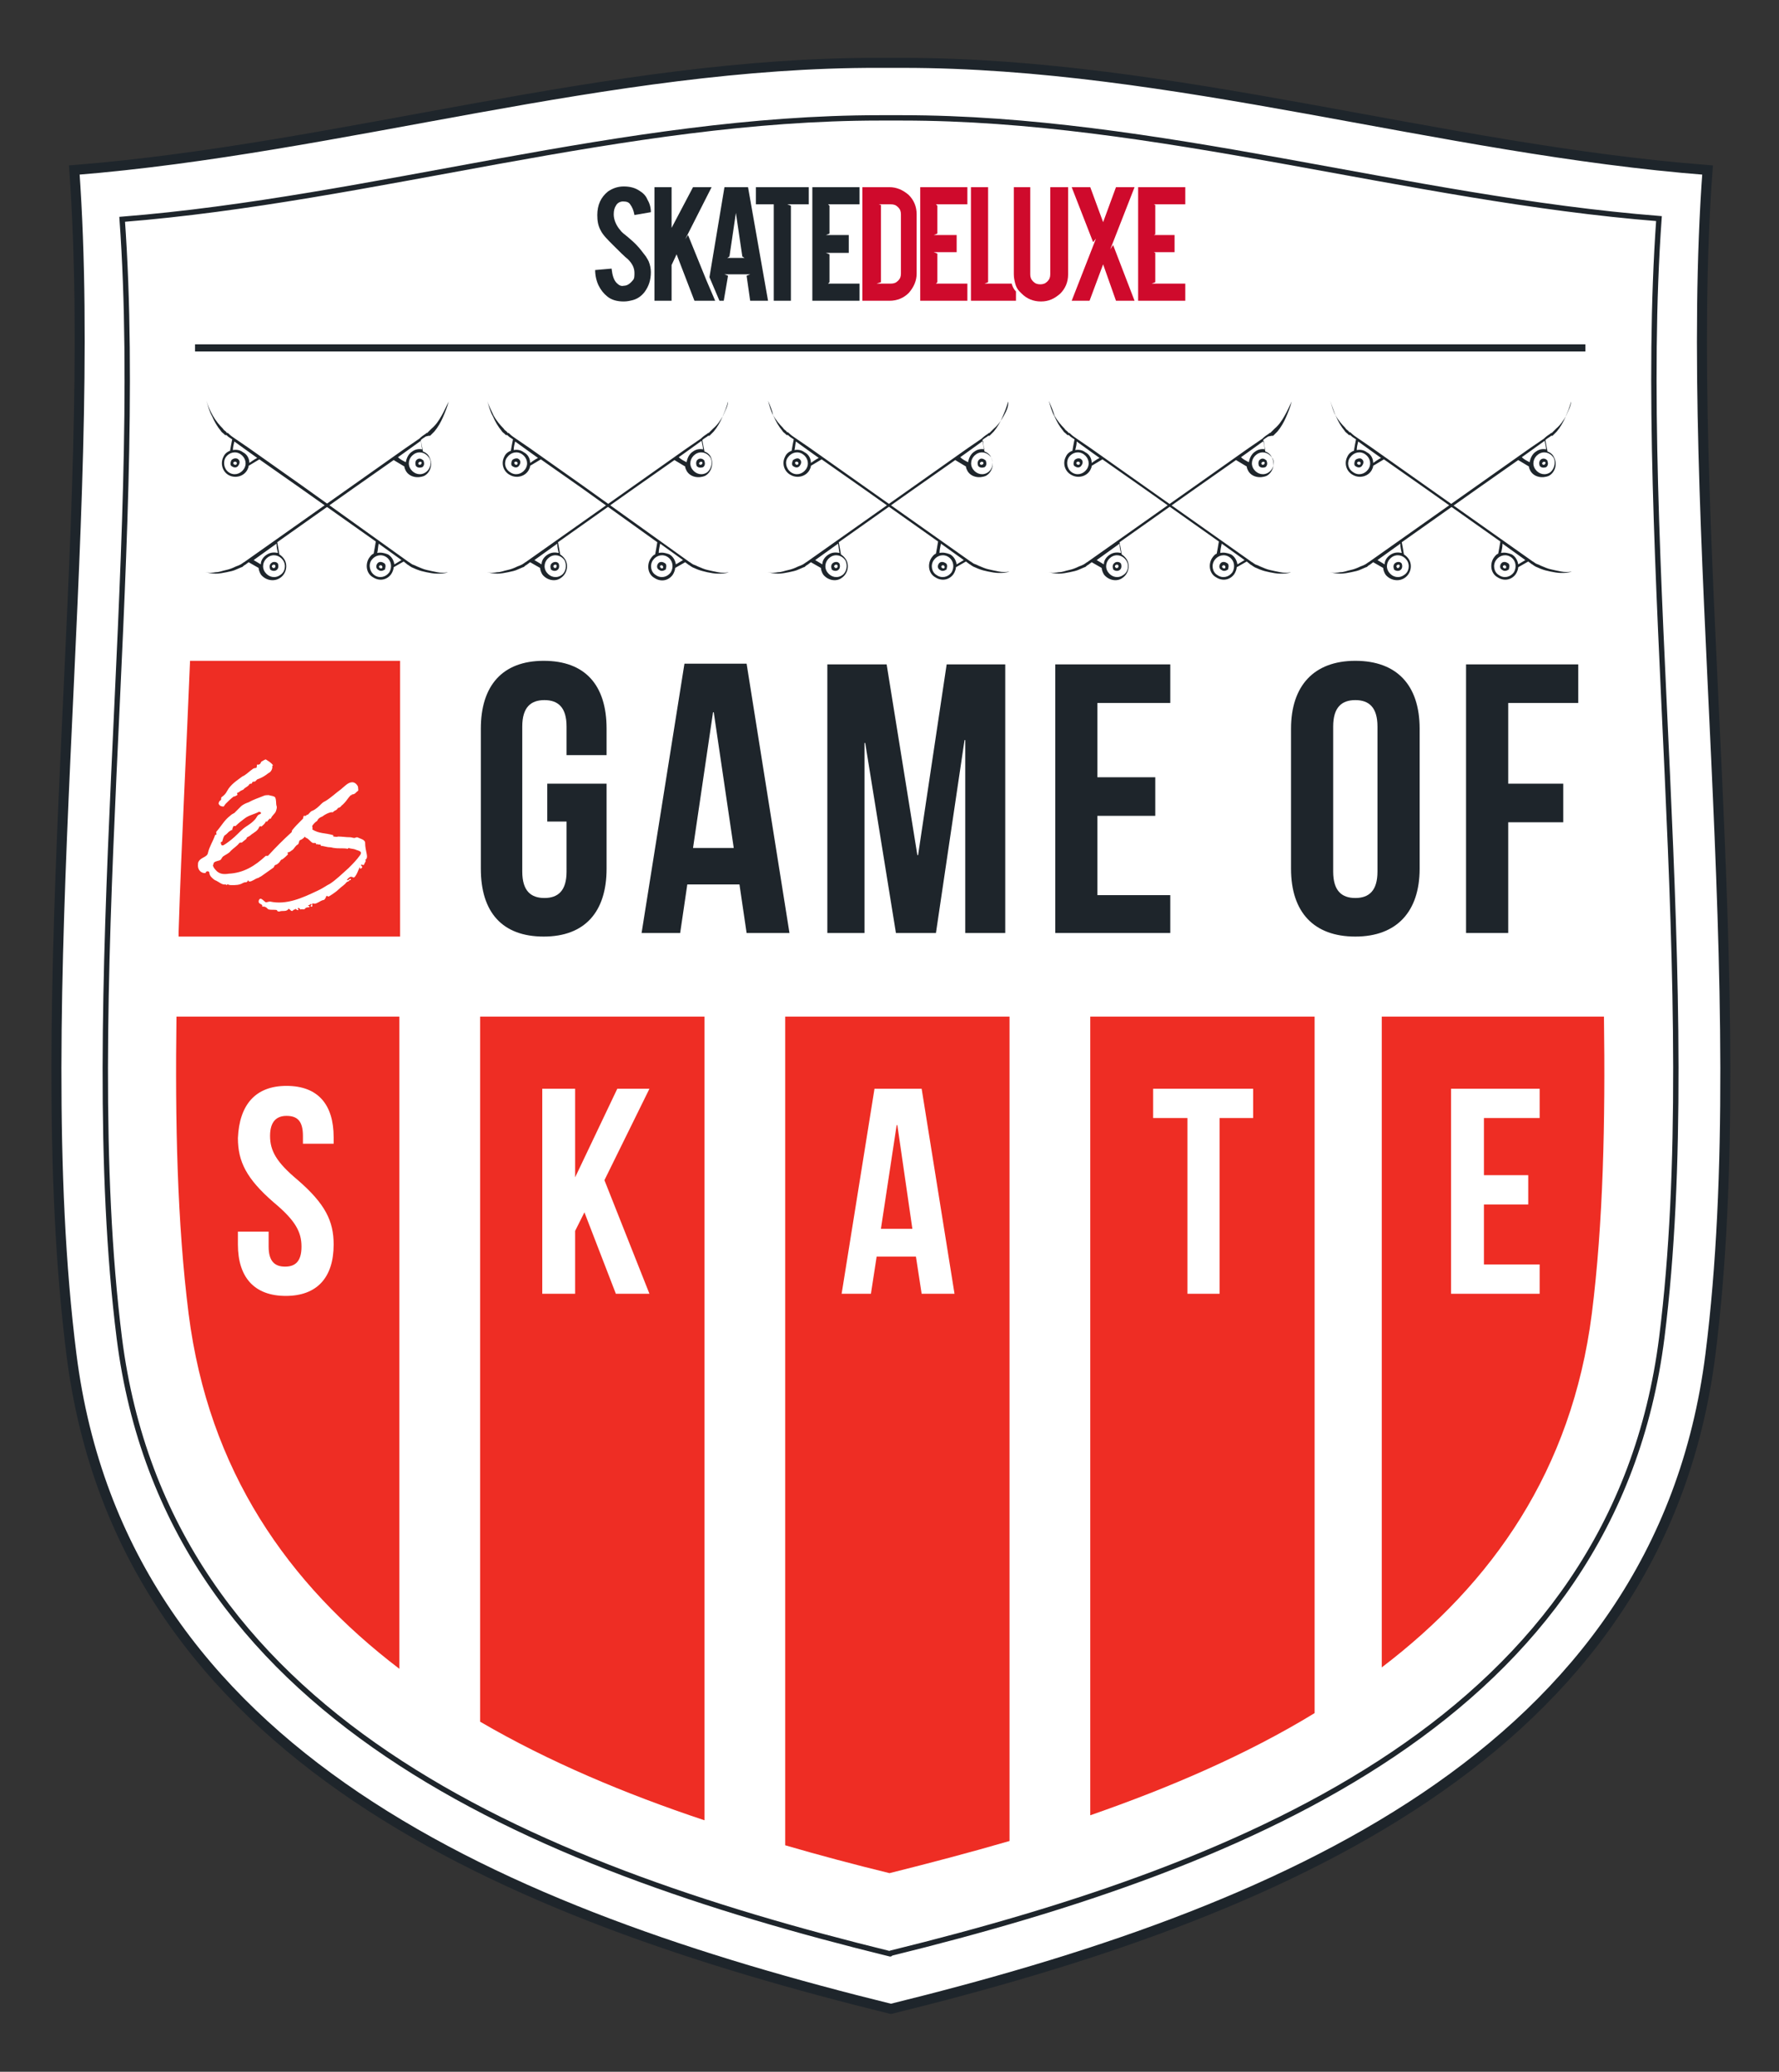<?xml version="1.0" encoding="utf-8"?>
<!-- Generator: Adobe Illustrator 19.2.1, SVG Export Plug-In . SVG Version: 6.00 Build 0)  -->
<svg version="1.1" id="Ebene_1" xmlns="http://www.w3.org/2000/svg" xmlns:xlink="http://www.w3.org/1999/xlink" x="0px" y="0px"
	 viewBox="0 0 249 290" style="enable-background:new 0 0 249 290;" xml:space="preserve">
<rect x="0" y="0" width="249" height="290" fill="#333333" stroke="none"/>
<style type="text/css">
	.st0{fill:#FFFFFF;}
	.st1{fill:none;stroke:#1E252B;stroke-width:1.402;stroke-linecap:round;}
	.st2{fill:none;stroke:#1E252B;stroke-width:0.75;stroke-linecap:round;}
	.st3{fill:#1E252B;}
	.st4{fill:#CF0A2C;}
	.st5{fill:none;stroke:#1E252B;}
	.st6{fill:#EE2D24;}
</style>
<path class="st0" d="M124.7,281.2c53.6-13.2,107.6-35.3,114.7-91.6c6.3-49.9-4-117-0.4-165.8c-37.4-2.9-74.9-15-112.6-15
	c-0.5,0-1.4,0-2,0c-0.5,0-1,0-1.4,0c-37.7-0.1-75.2,12-112.6,15c3.5,48.7-6.7,115.9-0.4,165.8c7.1,56.3,61.1,78.4,114.7,91.6"/>
<path class="st1" d="M124.7,281.2c53.6-13.2,107.6-35.3,114.7-91.6c6.3-49.9-4-117-0.4-165.8c-37.4-2.9-74.9-15-112.6-15
	c-0.5,0-1.4,0-2,0c-0.5,0-1,0-1.4,0c-37.7-0.1-75.2,12-112.6,15c3.5,48.7-6.7,115.9-0.4,165.8c7.1,56.3,61.1,78.4,114.7,91.6"/>
<path class="st0" d="M124.7,273.4c50.4-12.4,101.2-33.2,107.9-86.2c5.9-47-3.7-110.7-0.4-156.6c-35.2-2.8-70.5-14.1-105.9-14.1
	c-0.5,0-1.4,0-1.9,0c-0.5,0-0.9,0-1.3,0C87.5,16.5,52.2,27.9,17.1,30.7c3.3,45.9-6.3,109.6-0.4,156.6c6.7,52.9,57.4,73.8,107.9,86.2
	"/>
<path class="st2" d="M124.7,273.4c50.4-12.4,101.2-33.2,107.9-86.2c5.9-47-3.7-110.7-0.4-156.6c-35.2-2.8-70.5-14.1-105.9-14.1
	c-0.5,0-1.4,0-1.9,0c-0.5,0-0.9,0-1.3,0C87.5,16.5,52.2,27.9,17.1,30.7c3.3,45.9-6.3,109.6-0.4,156.6c6.7,52.9,57.4,73.8,107.9,86.2
	"/>
<path class="st3" d="M76.6,109.7h8.3v11.9c0,6-3,9.5-8.8,9.5c-5.8,0-8.8-3.4-8.8-9.5V102c0-6,3-9.5,8.8-9.5c5.8,0,8.8,3.4,8.8,9.5
	v3.7h-5.6v-4c0-2.7-1.2-3.7-3.1-3.7c-1.9,0-3.1,1-3.1,3.7V122c0,2.7,1.2,3.7,3.1,3.7c1.9,0,3.1-1,3.1-3.7V115h-2.7V109.7z"/>
<path class="st3" d="M110.5,130.6h-6l-1-6.8h-7.3l-1,6.8h-5.4l6-37.7h8.7L110.5,130.6z M97,118.7h5.7l-2.8-19h-0.1L97,118.7z"/>
<polygon class="st3" points="128.4,119.7 128.5,119.7 132.5,93 140.7,93 140.7,130.6 135.1,130.6 135.1,103.6 135,103.6 131,130.6 
	125.4,130.6 121.1,104 121,104 121,130.6 115.8,130.6 115.8,93 124.1,93 "/>
<polygon class="st3" points="153.6,108.8 161.7,108.8 161.7,114.2 153.6,114.2 153.6,125.3 163.8,125.3 163.8,130.6 147.7,130.6 
	147.7,93 163.8,93 163.8,98.4 153.6,98.4 "/>
<path class="st3" d="M180.7,102c0-6,3.2-9.5,9-9.5c5.8,0,9,3.4,9,9.5v19.6c0,6-3.2,9.5-9,9.5c-5.8,0-9-3.4-9-9.5V102z M186.6,122
	c0,2.7,1.2,3.7,3.1,3.7c1.9,0,3.1-1,3.1-3.7v-20.3c0-2.7-1.2-3.7-3.1-3.7c-1.9,0-3.1,1-3.1,3.7V122z"/>
<polygon class="st3" points="211.1,109.7 218.8,109.7 218.8,115.1 211.1,115.1 211.1,130.6 205.2,130.6 205.2,93 220.9,93 
	220.9,98.4 211.1,98.4 "/>
<path class="st3" d="M140.5,58.2c-0.4,0.7-0.8,1.3-1.4,1.8c-0.1,0.1-0.3,0.3-0.4,0.4c0,0-0.1,0.1-0.1,0.1c0,0-0.1,0.1-0.1,0.1
	c0,0,0,0,0,0l0,0l0,0l0,0l-0.1,0l-0.1,0.1c-0.3,0.2-0.6,0.4-0.9,0.7l-1.9,1.3L128,68l-15,10.6c-0.1,0.1-0.2,0.1-0.3,0.2l-0.3,0.2
	c-0.2,0.1-0.4,0.2-0.7,0.3c-0.4,0.2-0.9,0.4-1.4,0.5c-0.5,0.1-0.9,0.3-1.4,0.3c-0.5,0.1-1,0.1-1.5,0c0.5,0.1,1,0.2,1.5,0.2
	c0.5,0,1-0.1,1.5-0.2c0.5-0.1,1-0.2,1.4-0.4c0.2-0.1,0.5-0.2,0.7-0.3c0.1,0,0.2-0.1,0.3-0.2c0.1-0.1,0.2-0.1,0.3-0.2l0,0l0,0
	l0.4-0.3c0.5,0.3,0.9,0.5,1.4,0.8c0,0.2,0.1,0.5,0.2,0.7c0,0.1,0.1,0.1,0.1,0.2c0.6,0.8,1.8,1.1,2.6,0.5c0.9-0.6,1.1-1.8,0.6-2.6
	c-0.2-0.3-0.4-0.5-0.7-0.7c-0.1-0.6-0.2-1.2-0.3-1.7l10.6-7.5l5.7-4c0.5,0.3,1,0.6,1.5,0.9c0,0.2,0.1,0.4,0.2,0.6
	c0.5,0.9,1.7,1.1,2.6,0.7c0.9-0.5,1.2-1.7,0.7-2.6c0-0.1-0.1-0.1-0.1-0.2c-0.2-0.3-0.5-0.5-0.8-0.6c-0.1-0.5-0.2-1-0.3-1.6
	c0.2-0.2,0.4-0.3,0.7-0.5l0.1-0.1l0.1,0l0.1,0c0,0,0.1-0.1,0.1-0.1c0,0,0.1-0.1,0.1-0.1c0.1-0.1,0.3-0.3,0.4-0.4
	c0.5-0.6,0.9-1.3,1.2-2c0.3-0.7,0.6-1.4,0.8-2.2C141.2,56.8,140.9,57.5,140.5,58.2 M117.9,80.5c-0.7,0.5-1.6,0.3-2.1-0.4
	c-0.5-0.7-0.3-1.6,0.4-2.1c0.7-0.5,1.6-0.3,2.1,0.4C118.7,79.1,118.5,80.1,117.9,80.5 M117.5,77.4c-0.5-0.1-1-0.1-1.5,0.2
	c-0.5,0.3-0.9,0.8-0.9,1.4c-0.3-0.2-0.7-0.4-1-0.6l3.2-2.3C117.4,76.6,117.4,77,117.5,77.4 M138.3,66.1c-0.7,0.5-1.6,0.3-2.1-0.4
	c-0.5-0.7-0.3-1.6,0.4-2.1c0.7-0.5,1.6-0.3,2.1,0.4C139.1,64.6,139,65.6,138.3,66.1 M137.8,62.9c-0.5-0.1-1,0-1.4,0.3
	c-0.5,0.3-0.8,0.9-0.9,1.5c-0.4-0.2-0.8-0.4-1.1-0.7l1.4-1l1.8-1.3C137.6,62.2,137.7,62.6,137.8,62.9"/>
<path class="st3" d="M116.6,78.8c-0.3,0.2-0.3,0.6-0.2,0.8c0,0,0,0,0,0.1c0,0,0,0,0,0c0.2,0.2,0.6,0.3,0.9,0.1
	c0.3-0.2,0.3-0.6,0.2-0.9C117.3,78.6,116.9,78.6,116.6,78.8 M116.8,79.4c-0.2-0.2,0.2-0.5,0.4-0.3C117.4,79.4,117,79.7,116.8,79.4"
	/>
<path class="st3" d="M137.1,64.3c-0.3,0.2-0.3,0.6-0.2,0.9c0.2,0.3,0.6,0.3,0.9,0.2c0.3-0.2,0.3-0.6,0.2-0.8c0,0,0,0,0-0.1
	c0,0,0,0,0,0C137.7,64.2,137.3,64.1,137.1,64.3 M137.2,65c-0.2-0.2,0.2-0.5,0.4-0.3C137.8,64.9,137.4,65.2,137.2,65"/>
<path class="st3" d="M107.5,56.1c0.2,0.7,0.4,1.5,0.8,2.2c0.3,0.7,0.7,1.4,1.2,2c0.1,0.2,0.3,0.3,0.4,0.4c0,0,0.1,0.1,0.1,0.1
	c0,0,0.1,0.1,0.1,0.1l0.1,0l0.1,0l0.1,0.1c0.2,0.2,0.4,0.3,0.7,0.5c-0.1,0.5-0.2,1-0.3,1.6c-0.3,0.1-0.6,0.3-0.8,0.6
	c0,0.1-0.1,0.1-0.1,0.2c-0.5,0.9-0.2,2.1,0.8,2.6c0.9,0.5,2.1,0.2,2.6-0.7c0.1-0.2,0.2-0.4,0.2-0.6c0.5-0.3,1-0.6,1.5-0.9l5.7,4
	l10.6,7.5c-0.1,0.6-0.2,1.2-0.3,1.7c-0.3,0.1-0.5,0.4-0.7,0.7c-0.5,0.9-0.3,2.1,0.6,2.6c0.9,0.6,2,0.4,2.6-0.5
	c0-0.1,0.1-0.1,0.1-0.2c0.1-0.2,0.2-0.5,0.2-0.7c0.5-0.3,0.9-0.5,1.4-0.8l0.4,0.3l0,0l0,0c0.1,0.1,0.2,0.1,0.3,0.2
	c0.1,0.1,0.2,0.1,0.3,0.2c0.2,0.1,0.5,0.2,0.7,0.3c0.5,0.2,0.9,0.3,1.4,0.4c0.5,0.1,1,0.2,1.5,0.2c0.5,0,1,0,1.5-0.2
	c-0.5,0.1-1,0.1-1.5,0c-0.5-0.1-1-0.2-1.4-0.3c-0.5-0.1-0.9-0.3-1.4-0.5c-0.2-0.1-0.4-0.2-0.7-0.3l-0.3-0.2
	c-0.1-0.1-0.2-0.1-0.3-0.2l-15-10.6l-7.5-5.3l-1.9-1.3c-0.3-0.2-0.6-0.4-0.9-0.7l-0.1-0.1l-0.1,0l0,0l0,0l0,0c0,0,0,0,0,0
	c0,0-0.1,0-0.1-0.1c0,0-0.1-0.1-0.1-0.1c-0.1-0.1-0.3-0.2-0.4-0.4c-0.5-0.5-1-1.1-1.4-1.8C108.1,57.5,107.8,56.8,107.5,56.1
	 M130.7,78.4c0.5-0.7,1.4-0.9,2.1-0.4c0.7,0.5,0.8,1.4,0.4,2.1c-0.5,0.7-1.4,0.9-2.1,0.4C130.4,80.1,130.2,79.1,130.7,78.4
	 M131.7,76.1l3.2,2.3c-0.3,0.2-0.7,0.4-1,0.6c-0.1-0.6-0.4-1.1-0.9-1.4c-0.5-0.2-1-0.3-1.5-0.2C131.5,77,131.6,76.6,131.7,76.1
	 M110.3,64c0.5-0.7,1.4-0.9,2.1-0.4c0.7,0.5,0.9,1.4,0.4,2.1c-0.5,0.7-1.4,0.9-2.1,0.4C110,65.6,109.8,64.6,110.3,64 M111.4,61.8
	l1.8,1.3l1.4,1c-0.4,0.2-0.8,0.5-1.1,0.7c0-0.6-0.3-1.2-0.9-1.5c-0.4-0.3-0.9-0.4-1.4-0.3C111.3,62.6,111.3,62.2,111.4,61.8"/>
<path class="st3" d="M131.4,78.9c-0.2,0.3-0.2,0.7,0.2,0.9c0.3,0.2,0.6,0.1,0.9-0.1c0,0,0,0,0,0c0,0,0,0,0-0.1
	c0.1-0.3,0.1-0.7-0.2-0.8C132,78.6,131.6,78.6,131.4,78.9 M131.8,79.2c0.2-0.2,0.5,0,0.4,0.3C132,79.7,131.6,79.4,131.8,79.2"/>
<path class="st3" d="M111,64.4C111,64.4,111,64.4,111,64.4C111,64.5,111,64.5,111,64.4c-0.2,0.4-0.2,0.8,0.1,0.9
	c0.3,0.2,0.7,0.2,0.9-0.2c0.2-0.3,0.2-0.7-0.2-0.9C111.6,64.1,111.3,64.2,111,64.4 M111.3,64.7c0.2-0.2,0.6,0,0.4,0.3
	C111.5,65.2,111.2,64.9,111.3,64.7"/>
<path class="st3" d="M179.8,58.2c-0.4,0.7-0.8,1.3-1.4,1.8c-0.1,0.1-0.3,0.3-0.4,0.4c0,0-0.1,0.1-0.1,0.1c0,0-0.1,0.1-0.1,0.1
	c0,0,0,0,0,0l0,0l0,0l0,0l-0.1,0l-0.1,0.1c-0.3,0.2-0.6,0.4-0.9,0.7l-1.9,1.3l-7.5,5.3l-15,10.6c-0.1,0.1-0.2,0.1-0.3,0.2l-0.3,0.2
	c-0.2,0.1-0.4,0.2-0.7,0.3c-0.4,0.2-0.9,0.4-1.4,0.5c-0.5,0.1-0.9,0.3-1.4,0.3c-0.5,0.1-1,0.1-1.5,0c0.5,0.1,1,0.2,1.5,0.2
	c0.5,0,1-0.1,1.5-0.2c0.5-0.1,1-0.2,1.4-0.4c0.2-0.1,0.5-0.2,0.7-0.3c0.1,0,0.2-0.1,0.3-0.2c0.1-0.1,0.2-0.1,0.3-0.2l0,0l0,0
	l0.4-0.3c0.5,0.3,0.9,0.5,1.4,0.8c0,0.2,0.1,0.5,0.2,0.7c0,0.1,0.1,0.1,0.1,0.2c0.6,0.8,1.8,1.1,2.6,0.5c0.9-0.6,1.1-1.8,0.6-2.6
	c-0.2-0.3-0.4-0.5-0.7-0.7c-0.1-0.6-0.2-1.2-0.3-1.7l10.6-7.5l5.7-4c0.5,0.3,1,0.6,1.5,0.9c0,0.2,0.1,0.4,0.2,0.6
	c0.5,0.9,1.7,1.1,2.6,0.7c0.9-0.5,1.2-1.7,0.7-2.6c0-0.1-0.1-0.1-0.1-0.2c-0.2-0.3-0.5-0.5-0.8-0.6c-0.1-0.5-0.2-1-0.3-1.6
	c0.2-0.2,0.4-0.3,0.7-0.5L178,61l0.1,0l0.1,0c0,0,0.1-0.1,0.1-0.1c0,0,0.1-0.1,0.1-0.1c0.1-0.1,0.3-0.3,0.4-0.4
	c0.5-0.6,0.9-1.3,1.2-2c0.3-0.7,0.6-1.4,0.8-2.2C180.5,56.8,180.2,57.5,179.8,58.2 M157.2,80.5c-0.7,0.5-1.6,0.3-2.1-0.4
	c-0.5-0.7-0.3-1.6,0.4-2.1c0.7-0.5,1.6-0.3,2.1,0.4C158.1,79.1,157.9,80.1,157.2,80.5 M156.9,77.4c-0.5-0.1-1-0.1-1.5,0.2
	c-0.5,0.3-0.9,0.8-0.9,1.4c-0.3-0.2-0.7-0.4-1-0.6l3.2-2.3C156.7,76.6,156.8,77,156.9,77.4 M177.6,66.1c-0.7,0.5-1.6,0.3-2.1-0.4
	c-0.5-0.7-0.3-1.6,0.4-2.1c0.7-0.5,1.6-0.3,2.1,0.4C178.5,64.6,178.3,65.6,177.6,66.1 M177.1,62.9c-0.5-0.1-1,0-1.4,0.3
	c-0.5,0.3-0.8,0.9-0.9,1.5c-0.4-0.2-0.8-0.4-1.1-0.7l1.4-1l1.8-1.3C176.9,62.2,177,62.6,177.1,62.9"/>
<path class="st3" d="M156,78.8c-0.3,0.2-0.3,0.6-0.2,0.8c0,0,0,0,0,0.1c0,0,0,0,0,0c0.2,0.2,0.6,0.3,0.9,0.1
	c0.3-0.2,0.3-0.6,0.2-0.9C156.7,78.6,156.2,78.6,156,78.8 M156.1,79.4c-0.2-0.2,0.2-0.5,0.4-0.3C156.7,79.4,156.3,79.7,156.1,79.4"
	/>
<path class="st3" d="M176.4,64.3c-0.3,0.2-0.3,0.6-0.2,0.9c0.2,0.3,0.6,0.3,0.9,0.2c0.3-0.2,0.3-0.6,0.2-0.8c0,0,0,0,0-0.1
	c0,0,0,0,0,0C177,64.2,176.7,64.1,176.4,64.3 M176.6,65c-0.2-0.2,0.2-0.5,0.4-0.3C177.1,64.9,176.8,65.2,176.6,65"/>
<path class="st3" d="M146.8,56.1c0.2,0.7,0.4,1.5,0.8,2.2c0.3,0.7,0.7,1.4,1.2,2c0.1,0.2,0.3,0.3,0.4,0.4c0,0,0.1,0.1,0.1,0.1
	c0,0,0.1,0.1,0.1,0.1l0.1,0l0.1,0l0.1,0.1c0.2,0.2,0.4,0.3,0.7,0.5c-0.1,0.5-0.2,1-0.3,1.6c-0.3,0.1-0.6,0.3-0.8,0.6
	c0,0.1-0.1,0.1-0.1,0.2c-0.5,0.9-0.2,2.1,0.8,2.6c0.9,0.5,2.1,0.2,2.6-0.7c0.1-0.2,0.2-0.4,0.2-0.6c0.5-0.3,1-0.6,1.5-0.9l5.7,4
	l10.6,7.5c-0.1,0.6-0.2,1.2-0.3,1.7c-0.3,0.1-0.5,0.4-0.7,0.7c-0.5,0.9-0.3,2.1,0.6,2.6c0.9,0.6,2,0.4,2.6-0.5
	c0-0.1,0.1-0.1,0.1-0.2c0.1-0.2,0.2-0.5,0.2-0.7c0.5-0.3,0.9-0.5,1.4-0.8L175,79l0,0l0,0c0.1,0.1,0.2,0.1,0.3,0.2
	c0.1,0.1,0.2,0.1,0.3,0.2c0.2,0.1,0.5,0.2,0.7,0.3c0.5,0.2,0.9,0.3,1.4,0.4c0.5,0.1,1,0.2,1.5,0.2c0.5,0,1,0,1.5-0.2
	c-0.5,0.1-1,0.1-1.5,0c-0.5-0.1-1-0.2-1.4-0.3c-0.5-0.1-0.9-0.3-1.4-0.5c-0.2-0.1-0.4-0.2-0.7-0.3l-0.3-0.2
	c-0.1-0.1-0.2-0.1-0.3-0.2l-15-10.6l-7.5-5.3l-1.9-1.3c-0.3-0.2-0.6-0.4-0.9-0.7l-0.1-0.1l-0.1,0l0,0l0,0l0,0c0,0,0,0,0,0
	c0,0-0.1,0-0.1-0.1c0,0-0.1-0.1-0.1-0.1c-0.1-0.1-0.3-0.2-0.4-0.4c-0.5-0.5-1-1.1-1.4-1.8C147.4,57.5,147.1,56.8,146.8,56.1
	 M170,78.4c0.5-0.7,1.4-0.9,2.1-0.4c0.7,0.5,0.8,1.4,0.4,2.1c-0.5,0.7-1.4,0.9-2.1,0.4C169.7,80.1,169.5,79.1,170,78.4 M171,76.1
	l3.2,2.3c-0.3,0.2-0.7,0.4-1,0.6c-0.1-0.6-0.4-1.1-0.9-1.4c-0.5-0.2-1-0.3-1.5-0.2C170.8,77,170.9,76.6,171,76.1 M149.6,64
	c0.5-0.7,1.4-0.9,2.1-0.4c0.7,0.5,0.9,1.4,0.4,2.1c-0.5,0.7-1.4,0.9-2.1,0.4C149.3,65.6,149.2,64.6,149.6,64 M150.7,61.8l1.8,1.3
	l1.4,1c-0.4,0.2-0.8,0.5-1.1,0.7c0-0.6-0.3-1.2-0.9-1.5c-0.4-0.3-0.9-0.4-1.4-0.3C150.6,62.6,150.7,62.2,150.7,61.8"/>
<path class="st3" d="M170.8,78.9c-0.2,0.3-0.2,0.7,0.2,0.9c0.3,0.2,0.6,0.1,0.9-0.1c0,0,0,0,0,0c0,0,0,0,0-0.1
	c0.1-0.3,0.1-0.7-0.2-0.8C171.4,78.6,171,78.6,170.8,78.9 M171.1,79.2c0.2-0.2,0.5,0,0.4,0.3C171.3,79.7,170.9,79.4,171.1,79.2"/>
<path class="st3" d="M150.4,64.4C150.4,64.4,150.3,64.4,150.4,64.4C150.3,64.5,150.3,64.5,150.4,64.4c-0.2,0.4-0.2,0.8,0.1,0.9
	c0.3,0.2,0.7,0.2,0.9-0.2c0.2-0.3,0.2-0.7-0.2-0.9C150.9,64.1,150.6,64.2,150.4,64.4 M150.7,64.7c0.2-0.2,0.6,0,0.4,0.3
	C150.9,65.2,150.5,64.9,150.7,64.7"/>
<path class="st3" d="M219.2,58.2c-0.4,0.7-0.8,1.3-1.4,1.8c-0.1,0.1-0.3,0.3-0.4,0.4c0,0-0.1,0.1-0.1,0.1c0,0-0.1,0.1-0.1,0.1
	c0,0,0,0,0,0l0,0l0,0l0,0l-0.1,0l-0.1,0.1c-0.3,0.2-0.6,0.4-0.9,0.7l-1.9,1.3l-7.5,5.3l-15,10.6c-0.1,0.1-0.2,0.1-0.3,0.2l-0.3,0.2
	c-0.2,0.1-0.4,0.2-0.7,0.3c-0.4,0.2-0.9,0.4-1.4,0.5c-0.5,0.1-0.9,0.3-1.4,0.3c-0.5,0.1-1,0.1-1.5,0c0.5,0.1,1,0.2,1.5,0.2
	c0.5,0,1-0.1,1.5-0.2c0.5-0.1,1-0.2,1.4-0.4c0.2-0.1,0.5-0.2,0.7-0.3c0.1,0,0.2-0.1,0.3-0.2c0.1-0.1,0.2-0.1,0.3-0.2l0,0l0,0
	l0.4-0.3c0.5,0.3,0.9,0.5,1.4,0.8c0,0.2,0.1,0.5,0.2,0.7c0,0.1,0.1,0.1,0.1,0.2c0.6,0.8,1.8,1.1,2.7,0.5c0.9-0.6,1.1-1.8,0.6-2.6
	c-0.2-0.3-0.4-0.5-0.7-0.7c-0.1-0.6-0.2-1.2-0.3-1.7l10.6-7.5l5.7-4c0.5,0.3,1,0.6,1.5,0.9c0,0.2,0.1,0.4,0.2,0.6
	c0.5,0.9,1.7,1.1,2.6,0.7c0.9-0.5,1.2-1.7,0.7-2.6c0-0.1-0.1-0.1-0.1-0.2c-0.2-0.3-0.5-0.5-0.8-0.6c-0.1-0.5-0.2-1-0.3-1.6
	c0.2-0.2,0.4-0.3,0.7-0.5l0.1-0.1l0.1,0l0.1,0c0,0,0.1-0.1,0.1-0.1c0,0,0.1-0.1,0.1-0.1c0.1-0.1,0.3-0.3,0.4-0.4
	c0.5-0.6,0.9-1.3,1.2-2c0.3-0.7,0.6-1.4,0.8-2.2C219.9,56.8,219.5,57.5,219.2,58.2 M196.5,80.5c-0.7,0.5-1.6,0.3-2.1-0.4
	c-0.5-0.7-0.3-1.6,0.4-2.1c0.7-0.5,1.6-0.3,2.1,0.4C197.4,79.1,197.2,80.1,196.5,80.5 M196.2,77.4c-0.5-0.1-1-0.1-1.5,0.2
	c-0.5,0.3-0.9,0.8-0.9,1.4c-0.3-0.2-0.7-0.4-1-0.6l3.2-2.3C196,76.6,196.1,77,196.2,77.4 M217,66.1c-0.7,0.5-1.6,0.3-2.1-0.4
	c-0.5-0.7-0.3-1.6,0.4-2.1c0.7-0.5,1.6-0.3,2.1,0.4C217.8,64.6,217.6,65.6,217,66.1 M216.4,62.9c-0.5-0.1-1,0-1.4,0.3
	c-0.5,0.3-0.8,0.9-0.9,1.5c-0.4-0.2-0.8-0.4-1.1-0.7l1.4-1l1.8-1.3C216.3,62.2,216.4,62.6,216.4,62.9"/>
<path class="st3" d="M195.3,78.8c-0.3,0.2-0.3,0.6-0.2,0.8c0,0,0,0,0,0.1c0,0,0,0,0,0c0.2,0.2,0.6,0.3,0.9,0.1
	c0.3-0.2,0.3-0.6,0.2-0.9C196,78.6,195.6,78.6,195.3,78.8 M195.5,79.4c-0.2-0.2,0.2-0.5,0.4-0.3C196,79.4,195.6,79.7,195.5,79.4"/>
<path class="st3" d="M215.7,64.3c-0.3,0.2-0.3,0.6-0.2,0.9c0.2,0.3,0.6,0.3,0.9,0.2c0.3-0.2,0.3-0.6,0.2-0.8c0,0,0,0,0-0.1
	c0,0,0,0,0,0C216.4,64.2,216,64.1,215.7,64.3 M215.9,65c-0.2-0.2,0.2-0.5,0.4-0.3C216.4,64.9,216.1,65.2,215.9,65"/>
<path class="st3" d="M186.2,56.1c0.2,0.7,0.4,1.5,0.8,2.2c0.3,0.7,0.7,1.4,1.2,2c0.1,0.2,0.3,0.3,0.4,0.4c0,0,0.1,0.1,0.1,0.1
	c0,0,0.1,0.1,0.1,0.1l0.1,0l0.1,0l0.1,0.1c0.2,0.2,0.4,0.3,0.7,0.5c-0.1,0.5-0.2,1-0.3,1.6c-0.3,0.1-0.6,0.3-0.8,0.6
	c0,0.1-0.1,0.1-0.1,0.2c-0.5,0.9-0.2,2.1,0.8,2.6c0.9,0.5,2.1,0.2,2.6-0.7c0.1-0.2,0.2-0.4,0.2-0.6c0.5-0.3,1-0.6,1.5-0.9l5.7,4
	l10.6,7.5c-0.1,0.6-0.2,1.2-0.3,1.7c-0.3,0.1-0.5,0.4-0.7,0.7c-0.5,0.9-0.3,2.1,0.6,2.6c0.9,0.6,2,0.4,2.6-0.5
	c0-0.1,0.1-0.1,0.1-0.2c0.1-0.2,0.2-0.5,0.2-0.7c0.5-0.3,0.9-0.5,1.4-0.8l0.4,0.3l0,0l0,0c0.1,0.1,0.2,0.1,0.3,0.2
	c0.1,0.1,0.2,0.1,0.3,0.2c0.2,0.1,0.5,0.2,0.7,0.3c0.5,0.2,0.9,0.3,1.4,0.4c0.5,0.1,1,0.2,1.5,0.2c0.5,0,1,0,1.5-0.2
	c-0.5,0.1-1,0.1-1.5,0c-0.5-0.1-1-0.2-1.4-0.3c-0.5-0.1-0.9-0.3-1.4-0.5c-0.2-0.1-0.4-0.2-0.7-0.3l-0.3-0.2
	c-0.1-0.1-0.2-0.1-0.3-0.2l-15-10.6l-7.5-5.3l-1.9-1.3c-0.3-0.2-0.6-0.4-0.9-0.7l-0.1-0.1l-0.1,0l0,0l0,0l0,0c0,0,0,0,0,0
	c0,0-0.1,0-0.1-0.1c0,0-0.1-0.1-0.1-0.1c-0.1-0.1-0.3-0.2-0.4-0.4c-0.5-0.5-1-1.1-1.4-1.8C186.7,57.5,186.4,56.8,186.2,56.1
	 M209.4,78.4c0.5-0.7,1.4-0.9,2.1-0.4c0.7,0.5,0.8,1.4,0.4,2.1c-0.5,0.7-1.4,0.9-2.1,0.4C209.1,80.1,208.9,79.1,209.4,78.4
	 M210.3,76.1l3.2,2.3c-0.3,0.2-0.7,0.4-1,0.6c-0.1-0.6-0.4-1.1-0.9-1.4c-0.5-0.2-1-0.3-1.5-0.2C210.2,77,210.3,76.6,210.3,76.1
	 M189,64c0.5-0.7,1.4-0.9,2.1-0.4c0.7,0.5,0.9,1.4,0.4,2.1c-0.5,0.7-1.4,0.9-2.1,0.4C188.6,65.6,188.5,64.6,189,64 M190.1,61.8
	l1.8,1.3l1.4,1c-0.4,0.2-0.8,0.5-1.1,0.7c0-0.6-0.3-1.2-0.9-1.5c-0.4-0.3-0.9-0.4-1.4-0.3C189.9,62.6,190,62.2,190.1,61.8"/>
<path class="st3" d="M210.1,78.9c-0.2,0.3-0.2,0.7,0.2,0.9c0.3,0.2,0.6,0.1,0.9-0.1c0,0,0,0,0,0c0,0,0,0,0-0.1
	c0.1-0.3,0.1-0.7-0.2-0.8C210.7,78.6,210.3,78.6,210.1,78.9 M210.4,79.2c0.2-0.2,0.5,0,0.4,0.3C210.6,79.7,210.2,79.4,210.4,79.2"/>
<path class="st3" d="M189.7,64.4C189.7,64.4,189.7,64.4,189.7,64.4C189.6,64.5,189.6,64.5,189.7,64.4c-0.2,0.4-0.2,0.8,0.1,0.9
	c0.3,0.2,0.7,0.2,0.9-0.2c0.2-0.3,0.2-0.7-0.2-0.9C190.3,64.1,189.9,64.2,189.7,64.4 M190,64.7c0.2-0.2,0.6,0,0.4,0.3
	C190.2,65.2,189.8,64.9,190,64.7"/>
<path class="st3" d="M101.2,58.2c-0.4,0.7-0.8,1.3-1.4,1.8c-0.1,0.1-0.3,0.3-0.4,0.4c0,0-0.1,0.1-0.1,0.1c0,0-0.1,0.1-0.1,0.1
	c0,0,0,0,0,0l0,0l0,0l0,0l-0.1,0L99,60.7c-0.3,0.2-0.6,0.4-0.9,0.7l-1.9,1.3L88.7,68l-15,10.6c-0.1,0.1-0.2,0.1-0.3,0.2l-0.3,0.2
	c-0.2,0.1-0.4,0.2-0.7,0.3c-0.4,0.2-0.9,0.4-1.4,0.5c-0.5,0.1-0.9,0.3-1.4,0.3c-0.5,0.1-1,0.1-1.5,0c0.5,0.1,1,0.2,1.5,0.2
	c0.5,0,1-0.1,1.5-0.2c0.5-0.1,1-0.2,1.4-0.4c0.2-0.1,0.5-0.2,0.7-0.3c0.1,0,0.2-0.1,0.3-0.2c0.1-0.1,0.2-0.1,0.3-0.2l0,0l0,0
	l0.4-0.3c0.5,0.3,0.9,0.5,1.4,0.8c0,0.2,0.1,0.5,0.2,0.7c0,0.1,0.1,0.1,0.1,0.2c0.6,0.8,1.8,1.1,2.6,0.5c0.9-0.6,1.1-1.8,0.6-2.6
	c-0.2-0.3-0.4-0.5-0.7-0.7c-0.1-0.6-0.2-1.2-0.3-1.7l10.6-7.5l5.7-4c0.5,0.3,1,0.6,1.5,0.9c0,0.2,0.1,0.4,0.2,0.6
	c0.5,0.9,1.7,1.1,2.6,0.7c0.9-0.5,1.2-1.7,0.8-2.6c0-0.1-0.1-0.1-0.1-0.2c-0.2-0.3-0.5-0.5-0.8-0.6c-0.1-0.5-0.2-1-0.3-1.6
	c0.2-0.2,0.4-0.3,0.7-0.5l0.1-0.1l0.1,0l0.1,0c0,0,0.1-0.1,0.1-0.1c0,0,0.1-0.1,0.1-0.1c0.1-0.1,0.3-0.3,0.4-0.4
	c0.5-0.6,0.9-1.3,1.2-2c0.3-0.7,0.6-1.4,0.8-2.2C101.9,56.8,101.5,57.5,101.2,58.2 M78.6,80.5c-0.7,0.5-1.6,0.3-2.1-0.4
	c-0.5-0.7-0.3-1.6,0.4-2.1c0.7-0.5,1.6-0.3,2.1,0.4C79.4,79.1,79.2,80.1,78.6,80.5 M78.2,77.4c-0.5-0.1-1-0.1-1.5,0.2
	c-0.5,0.3-0.9,0.8-0.9,1.4c-0.3-0.2-0.7-0.4-1-0.6l3.2-2.3C78,76.6,78.1,77,78.2,77.4 M99,66.1c-0.7,0.5-1.6,0.3-2.1-0.4
	c-0.5-0.7-0.3-1.6,0.4-2.1c0.7-0.5,1.6-0.3,2.1,0.4C99.8,64.6,99.6,65.6,99,66.1 M98.4,62.9c-0.5-0.1-1,0-1.4,0.3
	c-0.5,0.3-0.8,0.9-0.9,1.5c-0.4-0.2-0.8-0.4-1.1-0.7l1.4-1l1.8-1.3C98.3,62.2,98.4,62.6,98.4,62.9"/>
<path class="st3" d="M77.3,78.8C77,79,77,79.4,77.1,79.6c0,0,0,0,0,0.1c0,0,0,0,0,0c0.2,0.2,0.6,0.3,0.9,0.1
	c0.3-0.2,0.3-0.6,0.2-0.9C78,78.6,77.6,78.6,77.3,78.8 M77.5,79.4c-0.2-0.2,0.2-0.5,0.4-0.3C78,79.4,77.7,79.7,77.5,79.4"/>
<path class="st3" d="M97.7,64.3c-0.3,0.2-0.3,0.6-0.2,0.9c0.2,0.3,0.6,0.3,0.9,0.2c0.3-0.2,0.3-0.6,0.2-0.8c0,0,0,0,0-0.1
	c0,0,0,0,0,0C98.4,64.2,98,64.1,97.7,64.3 M97.9,65c-0.2-0.2,0.2-0.5,0.4-0.3C98.4,64.9,98.1,65.2,97.9,65"/>
<path class="st3" d="M68.2,56.1c0.2,0.7,0.4,1.5,0.8,2.2c0.3,0.7,0.7,1.4,1.2,2c0.1,0.2,0.3,0.3,0.4,0.4c0,0,0.1,0.1,0.1,0.1
	c0,0,0.1,0.1,0.1,0.1l0.1,0l0.1,0l0.1,0.1c0.2,0.2,0.4,0.3,0.7,0.5c-0.1,0.5-0.2,1-0.3,1.6c-0.3,0.1-0.6,0.3-0.8,0.6
	c0,0.1-0.1,0.1-0.1,0.2c-0.5,0.9-0.2,2.1,0.8,2.6c0.9,0.5,2.1,0.2,2.6-0.7c0.1-0.2,0.2-0.4,0.2-0.6c0.5-0.3,1-0.6,1.5-0.9l5.7,4
	L92,75.9c-0.1,0.6-0.2,1.2-0.3,1.7c-0.3,0.1-0.5,0.4-0.7,0.7c-0.5,0.9-0.3,2.1,0.6,2.6c0.9,0.6,2,0.4,2.6-0.5c0-0.1,0.1-0.1,0.1-0.2
	c0.1-0.2,0.2-0.5,0.2-0.7c0.5-0.3,0.9-0.5,1.4-0.8l0.4,0.3l0,0l0,0c0.1,0.1,0.2,0.1,0.3,0.2c0.1,0.1,0.2,0.1,0.3,0.2
	c0.2,0.1,0.5,0.2,0.7,0.3c0.5,0.2,1,0.3,1.4,0.4c0.5,0.1,1,0.2,1.5,0.2c0.5,0,1,0,1.5-0.2c-0.5,0.1-1,0.1-1.5,0
	c-0.5-0.1-1-0.2-1.4-0.3c-0.5-0.1-0.9-0.3-1.4-0.5c-0.2-0.1-0.4-0.2-0.7-0.3l-0.3-0.2c-0.1-0.1-0.2-0.1-0.3-0.2L81.6,68l-7.5-5.3
	l-1.9-1.3c-0.3-0.2-0.6-0.4-0.9-0.7l-0.1-0.1l-0.1,0l0,0l0,0l0,0c0,0,0,0,0,0c0,0-0.1,0-0.1-0.1c0,0-0.1-0.1-0.1-0.1
	c-0.1-0.1-0.3-0.2-0.4-0.4c-0.5-0.5-1-1.1-1.4-1.8C68.8,57.5,68.4,56.8,68.2,56.1 M91.4,78.4c0.5-0.7,1.4-0.9,2.1-0.4
	c0.7,0.5,0.8,1.4,0.4,2.1c-0.5,0.7-1.4,0.9-2.1,0.4C91.1,80.1,90.9,79.1,91.4,78.4 M92.4,76.1l3.2,2.3c-0.3,0.2-0.7,0.4-1,0.6
	c-0.1-0.6-0.4-1.1-0.9-1.4c-0.5-0.2-1-0.3-1.5-0.2C92.2,77,92.3,76.6,92.4,76.1 M71,64c0.5-0.7,1.4-0.9,2.1-0.4
	c0.7,0.5,0.9,1.4,0.4,2.1c-0.5,0.7-1.4,0.9-2.1,0.4C70.6,65.6,70.5,64.6,71,64 M72.1,61.8l1.8,1.3l1.4,1c-0.4,0.2-0.8,0.5-1.1,0.7
	c0-0.6-0.3-1.2-0.9-1.5c-0.4-0.3-0.9-0.4-1.4-0.3C71.9,62.6,72,62.2,72.1,61.8"/>
<path class="st3" d="M92.1,78.9c-0.2,0.3-0.2,0.7,0.2,0.9c0.3,0.2,0.6,0.1,0.9-0.1c0,0,0,0,0,0c0,0,0,0,0-0.1
	c0.1-0.3,0.1-0.7-0.2-0.8C92.7,78.6,92.3,78.6,92.1,78.9 M92.4,79.2c0.2-0.2,0.5,0,0.4,0.3C92.6,79.7,92.3,79.4,92.4,79.2"/>
<path class="st3" d="M71.7,64.4C71.7,64.4,71.7,64.4,71.7,64.4C71.7,64.5,71.6,64.5,71.7,64.4c-0.2,0.4-0.2,0.8,0.1,0.9
	c0.3,0.2,0.7,0.2,0.9-0.2c0.2-0.3,0.2-0.7-0.2-0.9C72.3,64.1,71.9,64.2,71.7,64.4 M72,64.7c0.2-0.2,0.6,0,0.4,0.3
	C72.2,65.2,71.9,64.9,72,64.7"/>
<path class="st3" d="M61.8,58.2c-0.4,0.7-0.8,1.3-1.4,1.8c-0.1,0.1-0.3,0.3-0.4,0.4c0,0-0.1,0.1-0.1,0.1c0,0-0.1,0.1-0.1,0.1
	c0,0,0,0,0,0l0,0l0,0l0,0l-0.1,0l-0.1,0.1c-0.3,0.2-0.6,0.4-0.9,0.7l-1.9,1.3L49.3,68l-15,10.6c-0.1,0.1-0.2,0.1-0.3,0.2l-0.3,0.2
	c-0.2,0.1-0.4,0.2-0.7,0.3c-0.4,0.2-0.9,0.4-1.4,0.5c-0.5,0.1-0.9,0.3-1.4,0.3c-0.5,0.1-1,0.1-1.5,0c0.5,0.1,1,0.2,1.5,0.2
	c0.5,0,1-0.1,1.5-0.2c0.5-0.1,1-0.2,1.4-0.4c0.2-0.1,0.5-0.2,0.7-0.3c0.1,0,0.2-0.1,0.3-0.2c0.1-0.1,0.2-0.1,0.3-0.2l0,0l0,0
	l0.4-0.3c0.5,0.3,0.9,0.5,1.4,0.8c0,0.2,0.1,0.5,0.2,0.7c0,0.1,0.1,0.1,0.1,0.2c0.6,0.8,1.8,1.1,2.7,0.5c0.9-0.6,1.1-1.8,0.6-2.6
	c-0.2-0.3-0.4-0.5-0.7-0.7c-0.1-0.6-0.2-1.2-0.3-1.7l10.6-7.5l5.7-4c0.5,0.3,1,0.6,1.5,0.9c0,0.2,0.1,0.4,0.2,0.6
	c0.5,0.9,1.7,1.1,2.6,0.7c0.9-0.5,1.2-1.7,0.7-2.6c0-0.1-0.1-0.1-0.1-0.2c-0.2-0.3-0.5-0.5-0.8-0.6c-0.1-0.5-0.2-1-0.3-1.6
	c0.2-0.2,0.4-0.3,0.7-0.5L60,61l0.1,0l0.1,0c0,0,0.1-0.1,0.1-0.1c0,0,0.1-0.1,0.1-0.1c0.1-0.1,0.3-0.3,0.4-0.4
	c0.5-0.6,0.9-1.3,1.2-2c0.3-0.7,0.6-1.4,0.8-2.2C62.5,56.8,62.2,57.5,61.8,58.2 M39.2,80.5c-0.7,0.5-1.6,0.3-2.1-0.4
	c-0.5-0.7-0.3-1.6,0.4-2.1c0.7-0.5,1.6-0.3,2.1,0.4C40.1,79.1,39.9,80.1,39.2,80.5 M38.9,77.4c-0.5-0.1-1-0.1-1.5,0.2
	c-0.5,0.3-0.9,0.8-0.9,1.4c-0.3-0.2-0.7-0.4-1-0.6l3.2-2.3C38.7,76.6,38.8,77,38.9,77.4 M59.6,66.1c-0.7,0.5-1.6,0.3-2.1-0.4
	c-0.5-0.7-0.3-1.6,0.4-2.1c0.7-0.5,1.6-0.3,2.1,0.4C60.5,64.6,60.3,65.6,59.6,66.1 M59.1,62.9c-0.5-0.1-1,0-1.4,0.3
	c-0.5,0.3-0.8,0.9-0.9,1.5c-0.4-0.2-0.8-0.4-1.1-0.7l1.4-1l1.8-1.3C59,62.2,59,62.6,59.1,62.9"/>
<path class="st3" d="M38,78.8c-0.3,0.2-0.3,0.6-0.2,0.8c0,0,0,0,0,0.1c0,0,0,0,0,0c0.2,0.2,0.6,0.3,0.9,0.1c0.3-0.2,0.3-0.6,0.2-0.9
	C38.7,78.6,38.2,78.6,38,78.8 M38.1,79.4c-0.2-0.2,0.2-0.5,0.4-0.3C38.7,79.4,38.3,79.7,38.1,79.4"/>
<path class="st3" d="M58.4,64.3c-0.3,0.2-0.3,0.6-0.2,0.9c0.2,0.3,0.6,0.3,0.9,0.2c0.3-0.2,0.3-0.6,0.2-0.8c0,0,0,0,0-0.1
	c0,0,0,0,0,0C59,64.2,58.7,64.1,58.4,64.3 M58.6,65c-0.2-0.2,0.2-0.5,0.4-0.3C59.1,64.9,58.8,65.2,58.6,65"/>
<path class="st3" d="M28.9,56.1c0.2,0.7,0.4,1.5,0.8,2.2c0.3,0.7,0.7,1.4,1.2,2c0.1,0.2,0.3,0.3,0.4,0.4c0,0,0.1,0.1,0.1,0.1
	c0,0,0.1,0.1,0.1,0.1l0.1,0l0.1,0l0.1,0.1c0.2,0.2,0.4,0.3,0.7,0.5c-0.1,0.5-0.2,1-0.3,1.6c-0.3,0.1-0.6,0.3-0.8,0.6
	c0,0.1-0.1,0.1-0.1,0.2c-0.5,0.9-0.2,2.1,0.7,2.6c0.9,0.5,2.1,0.2,2.6-0.7c0.1-0.2,0.2-0.4,0.2-0.6c0.5-0.3,1-0.6,1.5-0.9l5.7,4
	l10.6,7.5c-0.1,0.6-0.2,1.2-0.3,1.7c-0.3,0.1-0.5,0.4-0.7,0.7c-0.5,0.9-0.3,2.1,0.6,2.6c0.9,0.6,2,0.4,2.6-0.5
	c0-0.1,0.1-0.1,0.1-0.2c0.1-0.2,0.2-0.5,0.2-0.7c0.5-0.3,0.9-0.5,1.4-0.8L57,79l0,0l0,0c0.1,0.1,0.2,0.1,0.3,0.2
	c0.1,0.1,0.2,0.1,0.3,0.2c0.2,0.1,0.5,0.2,0.7,0.3c0.5,0.2,0.9,0.3,1.4,0.4c0.5,0.1,1,0.2,1.5,0.2c0.5,0,1,0,1.5-0.2
	c-0.5,0.1-1,0.1-1.5,0c-0.5-0.1-1-0.2-1.4-0.3c-0.5-0.1-0.9-0.3-1.4-0.5c-0.2-0.1-0.4-0.2-0.7-0.3l-0.3-0.2
	c-0.1-0.1-0.2-0.1-0.3-0.2L42.3,68l-7.5-5.3l-1.9-1.3c-0.3-0.2-0.6-0.4-0.9-0.7l-0.1-0.1l-0.1,0l0,0l0,0l0,0c0,0,0,0,0,0
	c0,0-0.1,0-0.1-0.1c0,0-0.1-0.1-0.1-0.1c-0.1-0.1-0.3-0.2-0.4-0.4c-0.5-0.5-1-1.1-1.4-1.8C29.4,57.5,29.1,56.8,28.9,56.1 M52,78.4
	c0.5-0.7,1.4-0.9,2.1-0.4c0.7,0.5,0.8,1.4,0.4,2.1c-0.5,0.7-1.4,0.9-2.1,0.4C51.8,80.1,51.5,79.1,52,78.4 M53,76.1l3.2,2.3
	c-0.3,0.2-0.7,0.4-1,0.6c-0.1-0.6-0.4-1.1-0.9-1.4c-0.5-0.2-1-0.3-1.5-0.2C52.9,77,52.9,76.6,53,76.1 M31.6,64
	c0.5-0.7,1.4-0.9,2.1-0.4c0.7,0.5,0.9,1.4,0.4,2.1c-0.5,0.7-1.4,0.9-2.1,0.4C31.3,65.6,31.2,64.6,31.6,64 M32.8,61.8l1.8,1.3l1.4,1
	c-0.4,0.2-0.8,0.5-1.1,0.7c0-0.6-0.3-1.2-0.9-1.5c-0.4-0.3-0.9-0.4-1.4-0.3C32.6,62.6,32.7,62.2,32.8,61.8"/>
<path class="st3" d="M52.8,78.9c-0.2,0.3-0.2,0.7,0.2,0.9c0.3,0.2,0.6,0.1,0.9-0.1c0,0,0,0,0,0c0,0,0,0,0-0.1
	c0.1-0.3,0.1-0.7-0.2-0.8C53.4,78.6,53,78.6,52.8,78.9 M53.1,79.2c0.2-0.2,0.5,0,0.4,0.3C53.3,79.7,52.9,79.4,53.1,79.2"/>
<path class="st3" d="M32.4,64.4C32.4,64.4,32.4,64.4,32.4,64.4C32.3,64.5,32.3,64.5,32.4,64.4c-0.2,0.4-0.2,0.8,0.1,0.9
	c0.3,0.2,0.7,0.2,0.9-0.2c0.2-0.3,0.2-0.7-0.2-0.9C32.9,64.1,32.6,64.2,32.4,64.4 M32.7,64.7c0.2-0.2,0.6,0,0.4,0.3
	C32.9,65.2,32.5,64.9,32.7,64.7"/>
<path class="st3" d="M91.1,38.1c0,1.1-0.3,2-0.9,2.8c-0.4,0.5-0.9,0.9-1.6,1.1c-0.4,0.1-0.8,0.2-1.3,0.2c-0.9,0-1.7-0.2-2.3-0.7
	c-0.5-0.4-0.9-0.9-1.2-1.5c-0.3-0.6-0.5-1.4-0.5-2.2l2.3-0.2c0.1,0.9,0.3,1.6,0.7,2c0.3,0.3,0.6,0.5,1,0.4c0.5,0,0.9-0.3,1.3-0.8
	c0.2-0.2,0.2-0.6,0.2-1c0-0.7-0.3-1.3-0.9-1.9c-0.5-0.4-1.2-1.1-2.1-2c-0.8-0.8-1.4-1.4-1.7-2c-0.4-0.7-0.5-1.4-0.5-2.2
	c0-1.4,0.5-2.5,1.5-3.3c0.6-0.4,1.3-0.7,2.2-0.7c0.9,0,1.6,0.2,2.2,0.6c0.5,0.3,0.9,0.7,1.1,1.2c0.3,0.5,0.5,1.1,0.5,1.8l-2.3,0.4
	c-0.1-0.6-0.3-1.1-0.6-1.5c-0.2-0.3-0.5-0.4-1-0.4c-0.4,0-0.8,0.2-1,0.6c-0.2,0.3-0.3,0.7-0.3,1.2c0,0.7,0.3,1.5,0.9,2.2
	c0.2,0.3,0.6,0.6,1.1,1c0.6,0.5,0.9,0.8,1.1,1c0.6,0.6,1,1.2,1.4,1.7c0.2,0.3,0.3,0.5,0.4,0.7C91,37.1,91.1,37.6,91.1,38.1"/>
<line class="st3" x1="98.7" y1="42.1" x2="98.7" y2="42.1"/>
<polygon class="st3" points="98.9,39.3 96.3,32.9 95.9,33.5 99.6,26.2 97,26.2 94,31.9 94,26.2 91.6,26.2 91.6,42.1 94,42.1 
	94,37.1 94.7,35.6 97.2,42.1 100.1,42.1 "/>
<polygon class="st3" points="108.3,28.6 105.8,28.6 105.8,26.2 113.2,26.2 113.2,28.6 110.2,28.6 110.7,28.8 110.7,42.1 108.3,42.1 
	"/>
<polygon class="st3" points="113.7,42.1 113.7,26.2 120.3,26.2 120.3,28.6 115.9,28.6 116.1,28.8 116.1,32.7 115.6,32.9 118.8,32.9 
	118.8,35.4 115.6,35.4 116.1,35.6 116.1,39.5 115.9,39.7 120.3,39.7 120.3,42.1 "/>
<polygon class="st4" points="128.8,42.1 128.8,26.2 135.4,26.2 135.4,28.6 131,28.6 131.2,28.8 131.2,32.7 130.7,32.9 133.9,32.9 
	133.9,35.3 130.7,35.3 131.2,35.5 131.2,39.5 131,39.7 135.4,39.7 135.4,42.1 "/>
<path class="st4" d="M128.3,38.3c0,1-0.4,1.9-1.1,2.7c-0.7,0.7-1.6,1.1-2.7,1.1h-3.8V26.2h3.8c1,0,1.9,0.4,2.7,1.1
	c0.7,0.7,1.1,1.6,1.1,2.7V38.3z M122.7,39.7h2c0.4,0,0.7-0.1,1-0.4c0.3-0.3,0.4-0.6,0.4-1V30c0-0.4-0.1-0.7-0.4-1
	c-0.3-0.3-0.6-0.4-1-0.4h-1.7l0.3,0.1v10.8L122.7,39.7z"/>
<path class="st4" d="M137.8,39.7l0.5-0.2V26.2h-2.4v15.9h6.3v-1.3c-0.3-0.3-0.5-0.7-0.6-1.1H137.8z"/>
<path class="st4" d="M147,26.2v12.2c0,0.4-0.1,0.7-0.4,1c-0.3,0.3-0.6,0.4-1,0.4c-0.4,0-0.7-0.1-1-0.4c-0.3-0.3-0.4-0.6-0.4-1V26.2
	h-2.3v12.2c0,0.5,0.1,0.9,0.2,1.3c0.1,0.4,0.3,0.8,0.6,1.1c0.1,0.1,0.2,0.2,0.3,0.3c0.7,0.7,1.6,1.1,2.7,1.1c1.1,0,1.9-0.4,2.7-1.1
	c0.7-0.7,1.1-1.6,1.1-2.7V26.2H147z"/>
<polygon class="st4" points="158.8,42.1 156.2,42.1 154.4,37 152.5,42.1 150,42.1 153.4,33.4 153,33.9 150,26.2 152.6,26.2 
	154.4,31.1 156.2,26.2 158.8,26.2 155.4,34.9 155.8,34.3 "/>
<polygon class="st4" points="159.3,42.1 159.3,26.2 165.9,26.2 165.9,28.6 161.5,28.6 161.7,28.7 161.7,32.8 161.5,32.9 164.4,32.9 
	164.4,35.3 161.5,35.3 161.7,35.4 161.7,39.5 161.2,39.7 165.9,39.7 165.9,42.1 "/>
<path class="st3" d="M104.7,26.2h-3.3l-2.1,12.6l1.4,3.3h0.6l0.6-3.5l-0.5-0.2h3.6l-0.5,0.2l0.5,3.5h2.5L104.7,26.2z M101.8,36.1
	l0.3-0.2l0.9-6.1l0.9,6.1l0.3,0.2H101.8z"/>
<line class="st5" x1="27.3" y1="48.7" x2="221.9" y2="48.7"/>
<path class="st6" d="M24.7,142.3c-0.2,14.7,0.1,28.9,1.7,41.6c2.8,22,13.9,37.8,29.5,49.7v-91.3H24.7z"/>
<path class="st6" d="M67.2,142.3v98.7c9.6,5.6,20.3,10.1,31.4,13.8V142.3H67.2z"/>
<path class="st6" d="M109.9,142.3v116c4.8,1.4,9.7,2.7,14.6,3.9c5.6-1.4,11.3-2.9,16.8-4.5V142.3H109.9z"/>
<path class="st6" d="M152.6,142.3v111.8c11.2-3.9,21.9-8.5,31.4-14.3v-97.5H152.6z"/>
<path class="st6" d="M222.8,183.9c1.6-12.7,1.9-26.9,1.7-41.6h-31.1v91.1C208.9,221.6,220,205.8,222.8,183.9"/>
<path class="st6" d="M31.3,118.3c0.7-0.4,1.4-1,2-1.6c0.4-0.4,0.8-0.8,1.3-1.1c0.3-0.2,0.6-0.4,0.9-0.7c0.1-0.1,0.1-0.1,0.2-0.2
	c0.2-0.2,0.3-0.6,0.6-0.7c0.1,0,0.3-0.1,0.2-0.3c-0.1,0-0.2-0.1-0.3-0.1c-0.7,0.3-1.5,0.5-2.1,1c-0.4,0.3-0.8,0.6-1.2,1
	c-0.1,0.1-0.3-0.1-0.3,0c-0.1,0.1-0.3,0.3-0.2,0.6c-0.1,0-0.2,0.1-0.3,0.1c-0.2,0.2-0.4,0.5-0.7,0.6c-0.2,0.1-0.3,0.6-0.4,0.9
	c0,0.1-0.2,0-0.2,0.1C30.9,118.2,31,118.5,31.3,118.3"/>
<path class="st0" d="M31.3,112.6c0.1,0,0.2-0.3,0.3-0.4c0.4-0.3,0.8-0.7,1.1-1c0.2-0.1,0.3-0.2,0.5-0.2c0.1,0-0.1-0.2,0-0.3
	c0.3,0,0.4-0.3,0.7-0.4c0.2-0.1,0.2-0.2,0.4-0.3c0.2-0.1,0.5-0.2,0.6-0.5c0-0.1,0.2-0.1,0.3-0.1c0-0.1,0-0.1,0.1-0.2
	c0.1-0.1,0.3,0,0.4-0.1c0.1-0.1,0.2-0.2,0.3-0.3c0.6-0.2,1-0.5,1.6-0.9c0.3-0.2,0.5-0.6,0.5-1c0,0,0.1,0,0.1-0.1
	c-0.2-0.4-0.6-0.6-0.9-0.8c-0.1,0-0.4,0.1-0.6,0.3c-0.1,0.1-0.2,0.3-0.3,0.4c-0.1,0-0.2,0.1-0.3,0c-0.1,0.2,0,0.5-0.2,0.5
	c-0.2,0-0.4,0.1-0.5,0.2c-0.3,0.2-0.6,0.5-0.9,0.7c-0.1,0.1-0.3,0.2-0.5,0.3c-0.8,0.7-1.6,1.1-2.1,2c-0.2,0.4-0.4,0.7-0.8,0.9
	c-0.1,0.1,0,0.3-0.1,0.4c-0.2,0.1-0.3,0.3-0.2,0.5C30.7,112.5,31.1,112.6,31.3,112.6"/>
<path class="st0" d="M28.5,122.3c0-0.1,0-0.1,0-0.1c0.1-0.2,0.5-0.2,0.5,0.1c0,0.1,0,0.1,0,0.1c0.2,0.2,0.2,0.3,0.3,0.5
	c0.2,0.2,0.4,0.4,0.7,0.5c0.4,0.2,0.8,0.6,1.3,0.5c0.1,0,0.1,0,0.1,0.1c0.1,0,0.2-0.2,0.2-0.1c0.1,0.1,0.3,0.1,0.5,0.1
	c0.6,0,1.1,0,1.6-0.3c0.1,0,0.2,0,0.4-0.1c0.1,0,0.2-0.2,0.3-0.3c0.1,0.1,0.1,0.1,0.2,0.2c0.4,0,0.8-0.3,1.2-0.5
	c0.1,0,0.2-0.2,0.4-0.2c0.6-0.4,1.1-0.8,1.7-1.2c0.2-0.1,0.2-0.4,0.3-0.4c0.2-0.1,0.4-0.3,0.6-0.4c0.1-0.1,0.2-0.4,0.4-0.4
	c0.3-0.2,0.6-0.4,0.8-0.7c0-0.1-0.1-0.3,0-0.3c0.3,0,0.4-0.2,0.6-0.3c0.3-0.2,0.5-0.6,0.8-0.8c0.2-0.2,0.1-0.5,0.3-0.6
	c0.3-0.1,0.5-0.3,0.7-0.5c0.1,0.1,0.1,0.2,0.2,0.2c0.4,0.2,0.6,0.5,0.9,0.7c0.1,0,0.2,0,0.3,0c0.1,0,0,0.2,0.2,0.2
	c0.2,0,0.3,0.1,0.5,0c0.1,0,0.1,0.2,0.1,0.2c0.5,0,0.9,0.2,1.3,0.2c0.2,0,0.4,0.1,0.6,0.1c0.6,0.1,1.2,0,1.8,0.1
	c0.1,0,0.2-0.2,0.2-0.1c0.3,0.1,0.7,0.1,0.9,0.2c0.4,0.1,1.1,0.2,0.7,0.8c-0.5,0.7-1,1.2-1.6,1.8c-0.9,0.7-1.7,1.5-2.6,2.2
	c-0.6,0.4-1.2,0.7-1.8,1c-2.1,1-4.3,2-6.6,1.5c-0.2,0-0.4,0.1-0.6,0.1c-0.3-0.1-0.4-0.4-0.7-0.5c-0.2,0-0.3,0.2-0.3,0.4
	c0,0.3,0.3,0.3,0.5,0.5c0,0.1,0,0.1,0,0.2c0.2,0,0.3,0,0.5,0.1c0.1,0,0.3,0.3,0.4,0.3c0.3,0.1,0.8,0,1.2,0.1c-0.1,0-0.1,0.1,0,0.1
	c0.1,0,0.2,0.1,0.3,0.1c0.4-0.3,1,0.1,1.3-0.4c0.1,0.1,0.2,0.3,0.4,0.3c0.2,0,0.3-0.2,0.5-0.2c0.1,0,0-0.1,0.1-0.1
	c0.1,0.1,0.1,0.2,0.3,0.2c0.1,0,0.1-0.1,0.1-0.1c-0.1,0-0.1,0-0.1-0.1c0-0.1,0.1-0.1,0.1-0.1c0.1,0,0.2,0.3,0.3,0.2
	c0.2-0.1,0.4,0.1,0.6-0.1c0.1-0.1,0.4-0.1,0.6-0.2c0.1,0,0-0.1,0-0.2c-0.1,0-0.1,0-0.1,0c0-0.1,0-0.1,0-0.1c0.1,0,0.3-0.2,0.4-0.1
	c0,0.1-0.2,0.2-0.1,0.3c0.3,0.1,0.1-0.3,0.2-0.4c0.1-0.1,0.3,0,0.3,0c0.4-0.1,0.8-0.4,1.2-0.5c0.3-0.1,0.4-0.4,0.5-0.6
	c0.1,0,0.2,0.1,0.3,0.1c0.6-0.3,1.1-0.7,1.5-1.1c0.3-0.3,0.7-0.5,1-0.9c0.1-0.1,0.4-0.1,0.4-0.3c0.1,0,0.1,0,0.2,0
	c0.1,0,0-0.1,0-0.2c-0.1,0-0.2,0.2-0.4,0.2c-0.1,0-0.1,0-0.1-0.1c0.2-0.3,0.5-0.5,0.8-0.3c0.1,0,0.2,0,0.3-0.1
	c0.3-0.4,0.4-0.8,0.6-1.2c0-0.1,0.1,0,0.1,0c0,0.1,0,0.1,0,0.1c0.2,0,0.2-0.1,0.3-0.2c0.1-0.1-0.2-0.3-0.1-0.4
	c0.2,0.2,0.4,0,0.4-0.1c0-0.2,0.1-0.3,0.2-0.5c-0.1,0-0.1,0-0.1,0c0.6-0.4,0-1.2-0.3-1.7c-0.1-0.4-0.7-0.5-1.1-0.7
	c-0.1,0-0.2,0.1-0.4,0.1c-0.2-0.1-0.4-0.2-0.6-0.1c-0.6,0-1.1-0.1-1.7-0.1c-0.2,0-0.4-0.1-0.6,0c-0.1,0,0-0.2-0.1-0.2
	c-1-0.3-2-0.1-2.9-0.8c0.1-0.1,0-0.2,0-0.4c0,0,0,0,0,0l0-0.1v0c0.2-0.3,0.4-0.5,0.7-0.7c0.1-0.3,0.4-0.5,0.7-0.6
	c0.4-0.3,0.8-0.5,1.2-0.6c0.1,0,0.3,0,0.3,0c0.2-0.3,0.5-0.3,0.7-0.6c0.1,0,0.2-0.1,0.4-0.2c0.1-0.1,0.1-0.2,0.2-0.2
	c0.2,0,0.3-0.2,0.3-0.3c0.4-0.3,0.6-0.7,0.9-1.1c0.1,0,0.2,0,0.2,0c0-0.1,0-0.1,0-0.1c0.4,0,0.5-0.3,0.8-0.5c0.1-0.1,0.1-0.4,0-0.6
	c-0.1-0.4-0.5-0.6-0.8-0.6c-0.6,0-1.1,0.6-1.6,1c-0.7,0.5-1.3,1.1-2.1,1.6c-0.2,0.2-0.4,0.3-0.6,0.4c-0.4,0.4-0.8,0.7-1.3,1
	c-0.3,0.1-0.5,0.4-0.7,0.6l0-0.1c-0.1,0.1-0.1,0.1-0.2,0.2c-0.1,0-0.2,0-0.3,0l-0.1,0.4c-0.1,0.1-0.2,0.2-0.3,0.3
	c-0.4,0.4-0.8,0.8-1.2,1.2c-0.1,0.1,0,0.2-0.1,0.3c-1.2,1.1-2.2,2.1-3.3,3.3c-0.1,0-0.2,0-0.3,0c-1.5,1.4-3.2,2.5-5.2,2.5
	c-0.6,0.1-1.3,0.1-1.8-0.5c-0.2-0.2-0.3-0.5-0.4-0.7c-0.1-0.1,0.1-0.1,0.1-0.3c0-0.1,0.2-0.2,0.3-0.2c0.2-0.2,0.4-0.1,0.6-0.2
	c0.2-0.1,0.2-0.4,0.4-0.5c0.4-0.3,0.8-0.4,1.1-0.8c0.4-0.4,0.9-0.6,1.2-1.1c0.1-0.1,0.3,0,0.4-0.1c0.2-0.2,0.3-0.3,0.6-0.5
	c0-0.1,0-0.1,0.1-0.2c0.2-0.1,0.4-0.3,0.6-0.4c0.4-0.3,0.9-0.5,1.1-1.1c0.1,0,0.2-0.1,0.3,0c0.2-0.2,0.4-0.5,0.6-0.7
	c0.1,0,0.2,0,0.2,0c0-0.2,0.2-0.2,0.3-0.4c0.1,0,0.1,0,0.2,0c0.2-0.4,0.5-0.6,0.7-1c0.1-0.3,0.2-0.6,0.1-0.8c-0.1-0.4,0-0.8-0.2-1.2
	c-0.2-0.2-0.6-0.2-0.9-0.3c-0.2,0-0.5,0-0.7,0.1c-0.7,0.3-1.4,0.5-2.1,0.9c-0.4,0.1-0.8,0.3-1.1,0.6c-0.3,0.3-0.5,0.6-0.9,0.9
	c-0.2,0.1-0.4,0.2-0.6,0.4c-0.8,0.6-1.2,1.5-1.9,2.2c0,0.1,0,0.3,0,0.4c0,0.1-0.2,0-0.2,0.1c-0.4,0.8-0.9,1.6-1,2.5
	c-0.1,0.6-1,0.6-1.3,1.2c-0.1,0.1-0.2,0.4-0.1,0.6C27.4,121.9,27.9,122.4,28.5,122.3 M31.1,117.8c0.1-0.3,0.2-0.8,0.4-0.9
	c0.3-0.2,0.4-0.4,0.7-0.6c0.1,0,0.2-0.2,0.3-0.1c0-0.2,0.1-0.4,0.2-0.6c0.1-0.1,0.2,0.1,0.3,0c0.4-0.4,0.8-0.7,1.2-1
	c0.6-0.5,1.4-0.6,2.1-1c0.1,0,0.2,0,0.3,0.1c0.1,0.2-0.1,0.3-0.2,0.3c-0.3,0.1-0.4,0.5-0.6,0.7c-0.1,0.1-0.2,0.2-0.2,0.2
	c-0.3,0.3-0.6,0.6-0.9,0.7c-0.5,0.3-0.9,0.7-1.3,1.1c-0.6,0.6-1.3,1.1-2,1.6c-0.4,0.2-0.5-0.1-0.5-0.4
	C30.9,117.8,31,117.9,31.1,117.8"/>
<path class="st0" d="M40.1,152c4.4,0,6.6,2.6,6.6,7.2v0.9h-4.3V159c0-2.1-0.8-2.8-2.3-2.8c-1.4,0-2.3,0.8-2.3,2.8
	c0,2.1,0.9,3.7,3.9,6.2c3.8,3.3,5,5.7,5,9c0,4.6-2.3,7.2-6.7,7.2c-4.4,0-6.7-2.6-6.7-7.2v-1.8h4.3v2.1c0,2.1,0.9,2.8,2.3,2.8
	c1.4,0,2.3-0.7,2.3-2.8c0-2.1-0.9-3.7-3.9-6.2c-3.8-3.3-5-5.7-5-9C33.5,154.7,35.7,152,40.1,152"/>
<polygon class="st0" points="81.8,169.7 80.5,172.3 80.5,181.1 75.9,181.1 75.9,152.4 80.5,152.4 80.5,164.8 80.5,164.8 86.4,152.4 
	90.9,152.4 84.6,165.2 90.9,181.1 86.2,181.1 "/>
<path class="st0" d="M133.6,181.1H129l-0.8-5.2h-5.5l-0.8,5.2h-4.1l4.6-28.7h6.6L133.6,181.1z M123.3,172h4.4l-2.1-14.5h-0.1
	L123.3,172z"/>
<polygon class="st0" points="161.4,152.4 175.4,152.4 175.4,156.5 170.7,156.5 170.7,181.1 166.2,181.1 166.2,156.5 161.4,156.5 "/>
<polygon class="st0" points="207.7,164.5 213.9,164.5 213.9,168.6 207.7,168.6 207.7,177 215.5,177 215.5,181.1 203.1,181.1 
	203.1,152.4 215.5,152.4 215.5,156.5 207.7,156.5 "/>
<path class="st6" d="M26.6,92.5c-0.5,12.5-1.2,25.3-1.6,37.9v0.7h31V92.5H26.6z M30.9,112c0.1-0.1,0-0.3,0.1-0.4
	c0.4-0.3,0.6-0.5,0.8-0.9c0.5-0.9,1.3-1.4,2.1-2c0.2-0.1,0.4-0.2,0.5-0.3c0.3-0.2,0.6-0.5,0.9-0.7c0.1-0.1,0.3-0.2,0.5-0.2
	c0.2,0,0.1-0.3,0.2-0.5c0.1,0.1,0.2,0,0.3,0c0.2-0.1,0.2-0.3,0.3-0.4c0.2-0.1,0.5-0.3,0.6-0.3c0.3,0.2,0.7,0.4,1,0.8
	c0,0.1-0.1,0.1-0.1,0.1c0.1,0.4-0.2,0.9-0.5,1c-0.5,0.4-1,0.7-1.6,0.9c-0.1,0.1-0.2,0.2-0.3,0.3c-0.1,0-0.3,0-0.4,0.1
	c0,0.1,0,0.1-0.1,0.2c-0.1,0-0.3,0-0.3,0.1c-0.2,0.3-0.5,0.4-0.6,0.5c-0.2,0.1-0.1,0.2-0.4,0.3c-0.3,0.1-0.4,0.3-0.7,0.4
	c-0.1,0,0.1,0.2,0,0.3c-0.2,0.1-0.3,0.2-0.5,0.2c-0.4,0.3-0.8,0.7-1.1,1c-0.1,0.1-0.2,0.3-0.3,0.4c-0.3,0-0.6-0.1-0.7-0.4
	C30.6,112.3,30.7,112.1,30.9,112 M51.1,120.4c0,0.1,0.1,0,0.1,0c0,0.2-0.1,0.3-0.2,0.5c0,0.1-0.1,0.3-0.4,0.1
	c-0.2,0.2,0.2,0.3,0.1,0.4c-0.1,0.1-0.1,0.2-0.3,0.2c0,0,0-0.1,0-0.1c0-0.1-0.1-0.1-0.1,0c-0.2,0.4-0.3,0.8-0.6,1.2
	c-0.1,0.1-0.2,0.2-0.3,0.1c-0.4-0.2-0.6,0.1-0.8,0.3c-0.1,0.1,0,0.1,0.1,0.1c0.1,0,0.2-0.2,0.4-0.2c0,0.1,0,0.2,0,0.2
	c-0.1,0-0.1,0-0.2,0c0,0.2-0.3,0.2-0.4,0.3c-0.3,0.4-0.7,0.6-1,0.9c-0.4,0.4-1,0.8-1.5,1.1c-0.1,0-0.2-0.1-0.3-0.1
	c-0.1,0.2-0.2,0.6-0.5,0.6c-0.4,0.1-0.8,0.5-1.2,0.5c-0.1,0-0.2-0.1-0.3,0c-0.1,0.1,0.2,0.5-0.2,0.4c-0.1-0.1,0.1-0.2,0.1-0.3
	c-0.1-0.2-0.2,0.1-0.4,0.1c-0.1,0-0.1,0.1,0,0.1c0,0.1,0.1,0,0.1,0c0,0.1,0,0.2,0,0.2c-0.2,0-0.5,0-0.6,0.2c-0.2,0.2-0.4,0-0.6,0.1
	c0,0.1-0.2-0.2-0.3-0.2c-0.1,0-0.1,0-0.1,0.1c0,0.1,0,0.1,0.1,0.1c-0.1,0.1,0,0.1-0.1,0.1c-0.2,0-0.2-0.1-0.3-0.2
	c-0.1,0.1,0,0.1-0.1,0.1c-0.3,0-0.3,0.3-0.5,0.2c-0.1,0-0.2-0.2-0.4-0.3c-0.3,0.5-0.9,0.2-1.3,0.4c-0.1,0-0.2,0-0.3-0.1
	c-0.1-0.1,0-0.1,0-0.1c-0.4-0.1-0.8,0-1.2-0.1c-0.1,0-0.3-0.3-0.4-0.3c-0.1-0.1-0.3-0.1-0.5-0.1c0-0.1,0-0.1,0-0.2
	c-0.2-0.2-0.5-0.2-0.5-0.5c0-0.2,0.1-0.4,0.3-0.4c0.3,0.1,0.5,0.4,0.7,0.5c0.2,0,0.4-0.1,0.6-0.1c2.3,0.5,4.5-0.5,6.6-1.5
	c0.7-0.3,1.2-0.7,1.8-1c0.9-0.6,1.7-1.4,2.6-2.2c0.6-0.6,1.1-1.1,1.6-1.8c0.4-0.6-0.3-0.6-0.7-0.8c-0.3-0.1-0.7-0.1-0.9-0.2
	c-0.1,0-0.1,0.2-0.2,0.1c-0.6-0.1-1.2,0-1.8-0.1c-0.2,0-0.4-0.1-0.6-0.1c-0.5,0-0.9-0.2-1.3-0.2c0,0,0-0.2-0.1-0.2
	c-0.2,0.1-0.3-0.1-0.5,0c-0.1,0,0-0.2-0.2-0.2c-0.1,0-0.3,0-0.3,0c-0.3-0.1-0.5-0.5-0.9-0.7c-0.1,0-0.2-0.1-0.2-0.2
	c-0.2,0.2-0.4,0.4-0.7,0.5c-0.2,0.1-0.1,0.4-0.3,0.6c-0.4,0.2-0.5,0.6-0.8,0.8c-0.2,0.1-0.3,0.3-0.6,0.3c-0.1,0,0,0.2,0,0.3
	c-0.2,0.2-0.5,0.5-0.8,0.7c-0.2,0-0.3,0.3-0.4,0.4c-0.2,0.2-0.3,0.3-0.6,0.4c-0.1,0-0.1,0.3-0.3,0.4c-0.6,0.4-1.1,0.8-1.7,1.2
	c-0.1,0-0.3,0.2-0.4,0.2c-0.4,0.1-0.8,0.5-1.2,0.5c-0.1,0-0.1-0.1-0.2-0.2c0,0.1-0.1,0.3-0.3,0.3c-0.1,0-0.2,0-0.4,0.1
	c-0.5,0.3-1,0.3-1.6,0.3c-0.1,0-0.3,0-0.5-0.1c-0.1-0.1-0.1,0.1-0.2,0.1c-0.1-0.1-0.1-0.1-0.1-0.1c-0.5,0.1-0.9-0.3-1.3-0.5
	c-0.3-0.1-0.5-0.3-0.7-0.5c-0.2-0.2-0.2-0.3-0.3-0.5c0-0.1,0.1-0.1,0-0.1c0-0.3-0.4-0.3-0.5-0.1c0,0,0,0.1,0,0.1
	c-0.6,0.1-1.1-0.4-1.1-1c0-0.2,0-0.5,0.1-0.6c0.3-0.6,1.2-0.6,1.3-1.2c0.2-0.9,0.7-1.6,1-2.5c0-0.1,0.2,0,0.2-0.1
	c0-0.1-0.1-0.3,0-0.4c0.7-0.8,1.1-1.6,1.9-2.2c0.2-0.2,0.4-0.3,0.6-0.4c0.3-0.3,0.6-0.6,0.9-0.9c0.3-0.3,0.8-0.5,1.1-0.6
	c0.7-0.4,1.4-0.6,2.1-0.9c0.2-0.1,0.5-0.1,0.7-0.1c0.3,0.1,0.7,0.1,0.9,0.3c0.2,0.4,0.1,0.8,0.2,1.2c0.1,0.2,0,0.5-0.1,0.8
	c-0.2,0.4-0.5,0.5-0.7,1c-0.1,0-0.1,0-0.2,0c0,0.1-0.2,0.2-0.3,0.4c0,0-0.1,0-0.2,0c-0.1,0.3-0.4,0.5-0.6,0.7c-0.1-0.1-0.2,0-0.3,0
	c-0.2,0.6-0.7,0.8-1.1,1.1c-0.2,0.2-0.4,0.3-0.6,0.4c-0.1,0.1-0.1,0.1-0.1,0.2c-0.2,0.2-0.4,0.3-0.6,0.5c-0.1,0.1-0.3,0-0.4,0.1
	c-0.4,0.5-0.8,0.7-1.2,1.1c-0.3,0.4-0.7,0.5-1.1,0.8c-0.2,0.2-0.2,0.4-0.4,0.5c-0.2,0.1-0.4,0.1-0.6,0.2c-0.1,0-0.2,0.1-0.3,0.2
	c0,0.2-0.1,0.3-0.1,0.3c0,0.2,0.2,0.5,0.4,0.7c0.5,0.6,1.2,0.6,1.8,0.5c2.1-0.1,3.7-1.1,5.2-2.5c0.1,0,0.2,0,0.3,0
	c1.1-1.2,2.1-2.2,3.3-3.3c0.1-0.1,0-0.2,0.1-0.3c0.4-0.5,0.8-0.9,1.2-1.3c0.1-0.1,0.2-0.2,0.3-0.3l0.1-0.4c0.1,0,0.2,0,0.3,0
	c0.1-0.1,0.1-0.1,0.2-0.2l0,0.1c0.3-0.2,0.4-0.5,0.7-0.6c0.5-0.2,0.9-0.6,1.3-1c0.2-0.2,0.4-0.3,0.6-0.4c0.8-0.5,1.4-1.1,2.1-1.6
	c0.5-0.4,1-1,1.6-1c0.3,0,0.6,0.2,0.8,0.6c0,0.2,0.1,0.6,0,0.6c-0.3,0.2-0.4,0.5-0.8,0.5c-0.1,0-0.1,0.1,0,0.1c-0.1,0-0.2,0-0.2,0
	c-0.4,0.4-0.6,0.8-0.9,1.1c-0.1,0.1-0.2,0.2-0.3,0.3c-0.1,0-0.1,0.1-0.2,0.2c-0.1,0.1-0.3,0.2-0.4,0.2c-0.2,0.4-0.5,0.3-0.7,0.6
	c-0.1,0-0.2,0-0.3,0c-0.4,0.1-0.8,0.3-1.2,0.6c-0.3,0.1-0.6,0.3-0.7,0.6c-0.3,0.2-0.5,0.4-0.7,0.7v0l0,0.1c0,0,0,0,0,0
	c0,0.1,0.1,0.2,0,0.4c0.9,0.6,1.9,0.5,2.9,0.8c0.1,0,0,0.3,0.1,0.2c0.2,0,0.4,0.1,0.6,0c0.6,0,1.1,0.1,1.7,0.1
	c0.2,0,0.4,0.1,0.6,0.1c0.1,0,0.2-0.1,0.4-0.1c0.4,0.2,1,0.3,1.1,0.7C51.1,119.3,51.7,120,51.1,120.4"/>
</svg>

